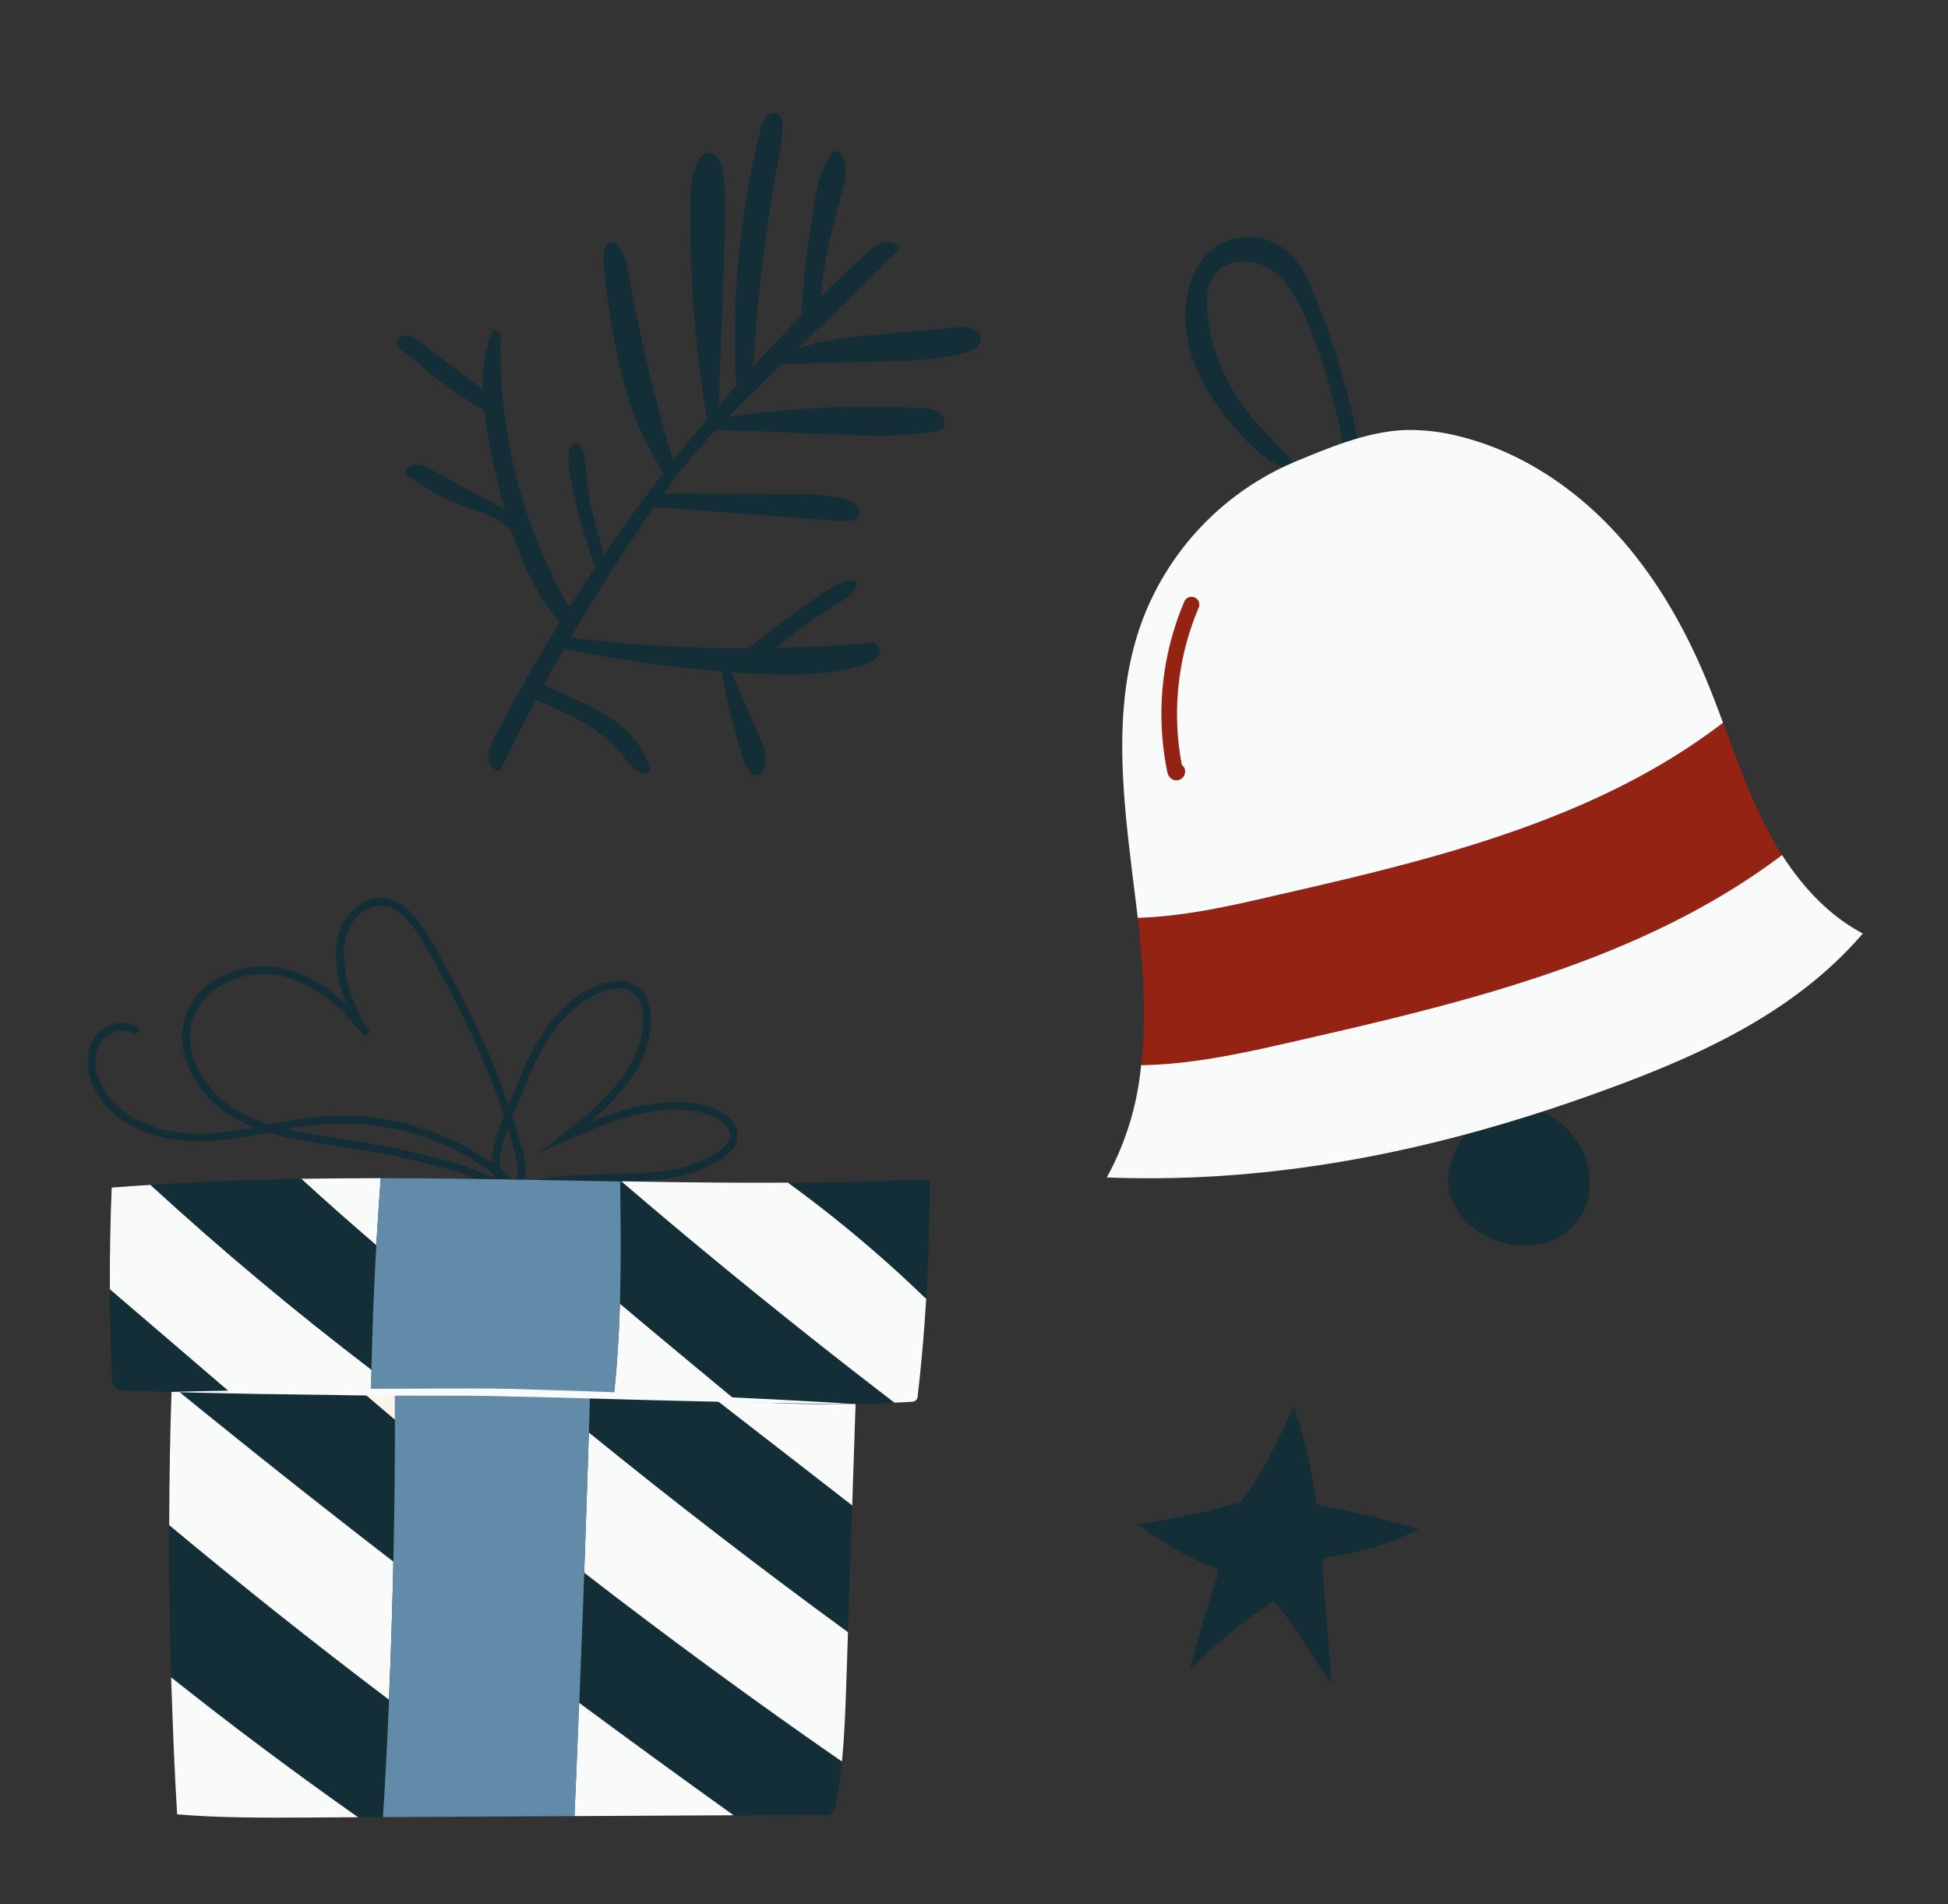 <?xml version="1.0" encoding="UTF-8"?> <svg xmlns="http://www.w3.org/2000/svg" id="Layer_1" data-name="Layer 1" viewBox="0 0 440 430"><rect x="0" y="0" width="440" height="430" fill="#333333" stroke="none"/> <defs> <style>.cls-1{fill:#132e36;}.cls-2{fill:#942313;}.cls-3{fill:#f8fbfa;}.cls-4,.cls-5,.cls-6{fill:none;}.cls-4{stroke:#942313;stroke-linecap:round;stroke-linejoin:round;stroke-width:3.53px;}.cls-5{stroke:#132e36;stroke-miterlimit:10;stroke-width:1.77px;}.cls-7{fill:#f9f5ea;}.cls-8{fill:#628aa9;}</style> </defs> <title>5</title> <path class="cls-1" d="M287.7,361.64a107.27,107.27,0,0,0-19,15.55q2.81-10.79,6.28-21.37a1.7,1.7,0,0,0,.09-1.19,1.54,1.54,0,0,0-1-.73,64.88,64.88,0,0,1-16.89-9.67,196.26,196.26,0,0,0,23.06-5c5.26-7.06,8.22-13.59,12.06-21.6a124.93,124.93,0,0,1,5.07,22.1c7.94,1.65,15.34,3.28,23.12,5.63a67.27,67.27,0,0,1-19.94,6.21,2.05,2.05,0,0,0-1.57.74,2.17,2.17,0,0,0-.2,1.27c.28,7.64,1.62,18.9,1.9,26.54C297.11,375.43,291.85,365.76,287.7,361.64Z"></path> <path class="cls-1" d="M273.23,89c-4.47-7-6.79-15.69-4.75-23.74A17,17,0,0,1,273,57a13.48,13.48,0,0,1,16.52-1.24c3.83,2.7,5.92,7.2,7.66,11.55a183.48,183.48,0,0,1,9.71,33l-3.48.86a130.46,130.46,0,0,0-8.15-28.53c-1.86-4.49-4.16-9.11-8.23-11.78s-10.36-2.5-13,1.56c-1.38,2.1-1.56,4.76-1.42,7.27a42.94,42.94,0,0,0,7.21,20.6c3.83,6,9.44,10.24,13.57,15.72C286.17,107,276.55,94.15,273.23,89Z"></path> <path class="cls-1" d="M328.21,261.21a17.07,17.07,0,0,0-1.15,5.11c-.19,5,3.21,9.5,7.44,12.1A18.46,18.46,0,0,0,347.66,281,14.48,14.48,0,0,0,358,272.85a15.41,15.41,0,0,0,.53-9.9,17.42,17.42,0,0,0-9.72-11.62C339.89,247.53,331.24,252.72,328.21,261.21Z"></path> <path class="cls-2" d="M402.53,193.09a84.72,84.72,0,0,1-4.49-8c-3.47-7.07-6.11-14.51-8.86-21.9-28.9,22.17-65.71,30.95-101.28,39.1-10.19,2.33-20.48,4.65-30.9,5,1.24,11,2,22.42.76,33.33,11.81-.19,23.45-2.82,35-5.46C331.24,226.32,371.08,216.82,402.53,193.09Z"></path> <path class="cls-3" d="M389.18,163.21c-1.3-3.52-2.63-7-4.09-10.49-5.21-12.34-12.13-24.07-21.4-33.74s-21-17.22-34-20.43A45.36,45.36,0,0,0,318,97.1c-8.7.16-17.42,3.84-25.47,7.17a63,63,0,0,0-34.63,36.16c-7.29,20-3.93,42-1.36,63.14.15,1.23.3,2.46.44,3.7,10.42-.31,20.71-2.63,30.9-5C323.47,194.16,360.28,185.38,389.18,163.21Z"></path> <path class="cls-3" d="M402.53,193.09c-31.45,23.73-71.29,33.23-109.79,42-11.53,2.64-23.17,5.27-35,5.46A65.21,65.21,0,0,1,250,265.89c37.52,1.48,73.61-5.88,109-18.47,23.14-8.24,45.76-18,61.77-36.62C413.17,206.81,407.21,200.38,402.53,193.09Z"></path> <path class="cls-4" d="M265.85,174.15c.18,0,0,.36-.17.3s-.24-.26-.28-.44a63.2,63.2,0,0,1,3.73-37.48"></path> <path class="cls-5" d="M95.93,211.79c-2.18-3.68-5.07-7.67-9.32-8.08-3.5-.33-6.85,2.1-8.42,5.25s-1.63,6.84-1.1,10.32a33,33,0,0,0,5.83,14.24C78,226.87,71.29,221,63.17,219.43s-17.66,2.36-20.37,10.18c-2.83,8.16,2.6,17.29,10,21.75s16.29,5.46,24.82,6.77a195.34,195.34,0,0,1,25.31,5.47c7.28,2.14,17.43,9.13,14.38-2.85C113,243.67,104.89,226.88,95.93,211.79Z"></path> <path class="cls-5" d="M145.37,235.64c-2.47,8.56-10.18,15.33-17.48,21,10.24-4.51,21.6-9.11,32.28-5.79,2.81.87,5.88,3,5.54,5.93-.22,1.95-1.91,3.38-3.58,4.41a28.47,28.47,0,0,1-8.91,3.61,57.25,57.25,0,0,1-10.05,1l-14.56.57c-3.17.12-11.86,2.07-14.51.57-5.55-3.13,1.52-16.52,3.53-21.66,3.67-9.36,9.2-19.24,18.77-22.32,2.11-.68,4.53-1,6.46.12,2.6,1.46,3.43,4.85,3.29,7.83a20.24,20.24,0,0,1-.78,4.75"></path> <path class="cls-5" d="M115,266.7A58.39,58.39,0,0,0,72.64,253c-9.29.78-18.34,3.8-27.66,3.9s-19.68-3.73-23.26-12.34c-1.32-3.16-1.52-7,.42-9.84s6.39-3.92,8.93-1.62"></path> <path class="cls-6" d="M131.94,355.15q-.52,14.69-1.14,29.35-21.15-15.67-42-31.84c.23-10.88.35-21.64.36-32Q110.23,338.33,131.94,355.15Z"></path> <path class="cls-7" d="M89.21,313.64c0,2.3,0,4.67,0,7q-4.23-3.56-8.42-7.16Z"></path> <path class="cls-1" d="M133.29,314.37l26.77.44L192.49,340l-1,28.64Q161.68,346.82,133,323.5C133.09,320.46,133.2,317.41,133.29,314.37Z"></path> <path class="cls-1" d="M87.87,383.83c-.38,9.11-.83,18-1.37,26.52l-5.62,0Q59.33,395.2,38.65,378.79q-.52-17.19-.44-34.39Q62.55,364.73,87.87,383.83Z"></path> <path class="cls-1" d="M190.16,397.8a92,92,0,0,1-1.48,10.06,2,2,0,0,1-2.54,2l-20.4.11q-17.58-12.56-34.94-25.43.6-14.67,1.14-29.35Q160.47,377.25,190.16,397.8Z"></path> <path class="cls-1" d="M38.79,312.81l42,.69q4.2,3.6,8.42,7.16c0,10.36-.13,21.12-.36,32Q63.58,333.1,38.79,312.94Z"></path> <path class="cls-3" d="M193.31,315.36q-.42,12.3-.82,24.6l-32.43-25.15Z"></path> <path class="cls-3" d="M129.76,410.12c.38-8.54.7-17.08,1-25.62q17.37,12.86,34.94,25.43Z"></path> <path class="cls-3" d="M133,323.5q28.68,23.29,58.54,45.1-.21,6.57-.44,13.15c-.18,5.35-.4,10.72-.93,16.05q-29.67-20.55-58.22-42.65Q132.51,339.33,133,323.5Z"></path> <path class="cls-3" d="M69.77,410.44c-9.93.05-19.87.11-29.76-.71-.64-10.31-1-20.62-1.36-30.94q20.66,16.4,42.23,31.59Z"></path> <path class="cls-3" d="M38.79,312.94q24.75,20.19,50.06,39.72c-.23,10.44-.55,20.92-1,31.17Q62.58,364.72,38.21,344.4C38.26,333.91,38.41,323.42,38.79,312.94Z"></path> <path class="cls-3" d="M166.42,316.35c-7.71-.42-15.42-.92-23.12-1.27-1.54-.07-3.08-.1-4.63-.16.76-6.82,1.15-13.68,1.35-20.54C149,301.93,158,309.37,166.42,316.35Z"></path> <path class="cls-3" d="M178.05,267.07a291.8,291.8,0,0,1,31.16,26.19c-.46,7.32-1.07,14.64-1.92,21.93a1.62,1.62,0,0,1-.29.92,1.68,1.68,0,0,1-1.25.45c-1.25.09-2.49.13-3.73.2q-31.53-24.12-61.71-50C152.91,267,165.5,267.14,178.05,267.07Z"></path> <path class="cls-3" d="M25.23,268.19c2.93-.25,5.86-.42,8.79-.61q24,22,49.9,41.76c0,1.71-.09,3.42-.12,5.13-10.6.07-21.2.13-31.79,0l-27.2-23.32Q24.77,279.68,25.23,268.19Z"></path> <path class="cls-3" d="M86,266.06c-.39,5.06-.7,10.13-1,15.19q-8.6-7.39-17-15.05Q77,266.07,86,266.06Z"></path> <path class="cls-1" d="M140.08,266.8h.23q30.16,25.82,61.71,50a327.85,327.85,0,0,1-35.6-.41c-8.45-7-17.39-14.42-26.4-22C140.28,285.19,140.19,276,140.08,266.8Z"></path> <path class="cls-1" d="M210,266.3c0,9-.26,18-.81,27a291.8,291.8,0,0,0-31.16-26.19C188.74,267,199.4,266.8,210,266.3Z"></path> <path class="cls-1" d="M52,314.51c-7.88-.06-15.76-.19-23.64-.49a3.49,3.49,0,0,1-2.38-.71,3.45,3.45,0,0,1-.7-2.34q-.45-9.89-.48-19.78Z"></path> <path class="cls-1" d="M68.05,266.2q8.36,7.67,17,15.05-.8,14-1.09,28.09Q58,289.59,34,267.58C45.33,266.82,56.67,266.39,68.05,266.2Z"></path> <path class="cls-8" d="M89.21,313.64l44.08.73q-1.39,47.88-3.53,95.75l-43.26.23C88.43,380.1,89.33,344.46,89.21,313.64Z"></path> <path class="cls-8" d="M140.08,266.8c.2,16.06.36,32.16-1.41,48.12-18.27-.68-36.57-.58-54.87-.45q.38-24.23,2.2-48.41C104,266.09,122.05,266.49,140.08,266.8Z"></path> <path class="cls-3" d="M193.25,317.09c-6.46,0-12.91-.2-19.36-.28l-19.36-.44c-12.9-.29-25.8-.74-38.7-1-3.22-.09-6.44-.17-9.66-.19l-9.68,0c-6.46,0-12.91,0-19.37-.13l-19.36-.27c-6.45-.15-12.9-.24-19.35-.44,6.46-.2,12.91-.28,19.37-.42l19.36-.23c6.45-.1,12.9-.08,19.35-.11s12.92-.09,19.38.07c12.91.39,25.81.81,38.71,1.39l19.34.93C180.36,316.32,186.81,316.64,193.25,317.09Z"></path> <path class="cls-1" d="M196.66,145.15c-7.11.63-14.24,1-21.38,1.16A129.36,129.36,0,0,1,190,135.8c1.69-1,3.62-2.39,3.62-4.37-2-1-4.37.28-6.24,1.51a197.7,197.7,0,0,0-18.23,13.45A319.06,319.06,0,0,1,128.9,144q8.7-14.93,18.58-29.13l.26-.36,42.47,3.18c1.51.11,3.45,0,3.93-1.47.55-1.65-1.42-3-3.09-3.45-4.23-1.18-8.68-1.2-13.06-1.21l-28.08-.09c2-2.74,4-5.46,6.13-8.06,1.83-2.2,3.75-4.3,5.72-6.37l28.66,1.13c3.25.13,6.5.26,9.75.2a88.8,88.8,0,0,0,10.43-.8,3.57,3.57,0,0,0,2.32-.94c.86-1,.32-2.67-.76-3.44a7.07,7.07,0,0,0-3.78-1A217.69,217.69,0,0,0,165.31,94c-.26,0-.53.08-.81.13q3.25-3.29,6.57-6.51l5.56-5.43,22.45-.55c6.23-.16,12.52-.32,18.56-1.83,1.87-.46,4.11-1.64,3.89-3.55-.26-2.13-3.17-2.52-5.31-2.33L199.67,75.4c-6.58.58-13.29,1.23-19.5,3.35L203.3,56.16a3.37,3.37,0,0,0-3.9-1.37,9.68,9.68,0,0,0-3.72,2.44c-3.5,3.18-6.92,6.44-10.3,9.74.11-.71.17-1.44.24-2.16.71-7.17,2.59-14.15,4.48-21.1.79-2.89,1.52-6.18-.07-8.71-.34-.53-.91-1-1.51-.88a1.62,1.62,0,0,0-.82.71c-2.59,3.68-3.34,8.3-4,12.74A209.18,209.18,0,0,0,181,70.28a2.92,2.92,0,0,0,.1.93q-5.77,5.82-11.3,11.88a16.92,16.92,0,0,0,.54-3.41,354.35,354.35,0,0,1,5.54-43.91,30.58,30.58,0,0,0,.83-7.84,2.88,2.88,0,0,0-.77-2.06,2.17,2.17,0,0,0-2.82.39,6.24,6.24,0,0,0-1.27,2.83A190.42,190.42,0,0,0,166.32,87c-1.36,1.53-2.7,3.08-4,4.63q.71-19.17,1.42-38.33a70.71,70.71,0,0,0-.47-14.62c-.36-2.05-1.72-4.62-3.74-4.09a3.59,3.59,0,0,0-2.09,2.27c-1.44,3.36-1.55,7.13-1.56,10.78a282,282,0,0,0,3.8,47.06c-2.59,3.08-5.11,6.21-7.6,9.36a375.74,375.74,0,0,1-10-41.74c-.44-2.44-1-5.14-2.55-7a1.64,1.64,0,0,0-2.8.44,12.35,12.35,0,0,0-.25,5.46c1.88,15.86,4.45,32.33,13.44,45.49q-7,9.08-13.53,18.54l-.16-.46c-.49-1.84-1-3.69-1.49-5.53a69.19,69.19,0,0,1-1.82-8c-.42-2.88-.48-5.82-1-8.68a3.9,3.9,0,0,0-.7-1.78,1.52,1.52,0,0,0-1.72-.53,2.07,2.07,0,0,0-.93,1.66,19.89,19.89,0,0,0,.5,7,125.79,125.79,0,0,0,5.44,19.14q-3,4.49-5.92,9.05a115.21,115.21,0,0,1-15.44-61.54l-1.7-1.24A30,30,0,0,0,109.05,88l-.6-.46L94.7,77.15a5.37,5.37,0,0,0-3.08-1.42c-1.15,0-2.34,1.15-1.92,2.22a2.68,2.68,0,0,0,.9,1l4.81,3.87a93.62,93.62,0,0,0,14,9.88c.15,1.37.33,2.74.54,4.08a147,147,0,0,0,4.16,18.31L97.29,106A7,7,0,0,0,94,104.91a2.42,2.42,0,0,0-2.5,2,48.6,48.6,0,0,0,13.31,7.42c4,1.44,8.38,2.56,10.9,5.92h0c2.47,7.32,5.68,14.52,10.75,20.3q-7.87,12.71-14.79,26a9.37,9.37,0,0,0-1.39,4.33,3.27,3.27,0,0,0,2.58,3.32q3.94-8.19,8.24-16.21l2.59,1.19c2,.91,4,1.82,5.9,2.83a33.44,33.44,0,0,1,10.11,7.5c1.51,1.74,2.81,3.77,4.82,4.9.65.37,1.6.57,2,0a1.69,1.69,0,0,0,.05-1.46c-1.51-5.16-5.73-9.13-10.35-11.87-4.24-2.53-8.91-4.25-13.36-6.38q2.24-4.11,4.57-8.17a290.44,290.44,0,0,0,35.71,5.1,5.84,5.84,0,0,0,.08,1.25,131.22,131.22,0,0,0,4.54,18.2,6.81,6.81,0,0,0,2.26,3.73,1.45,1.45,0,0,0,1.29.26,1.38,1.38,0,0,0,.49-.38,5.18,5.18,0,0,0,1.11-4.14,15.25,15.25,0,0,0-1.37-4.19l-4.8-11c-.53-1.21-1.06-2.41-1.58-3.61,1.34.1,2.68.23,4,.31,8.14.49,16.42.62,24.31-1.43a12.72,12.72,0,0,0,4.52-2.06A1.91,1.91,0,0,0,196.66,145.15Z"></path> </svg> 